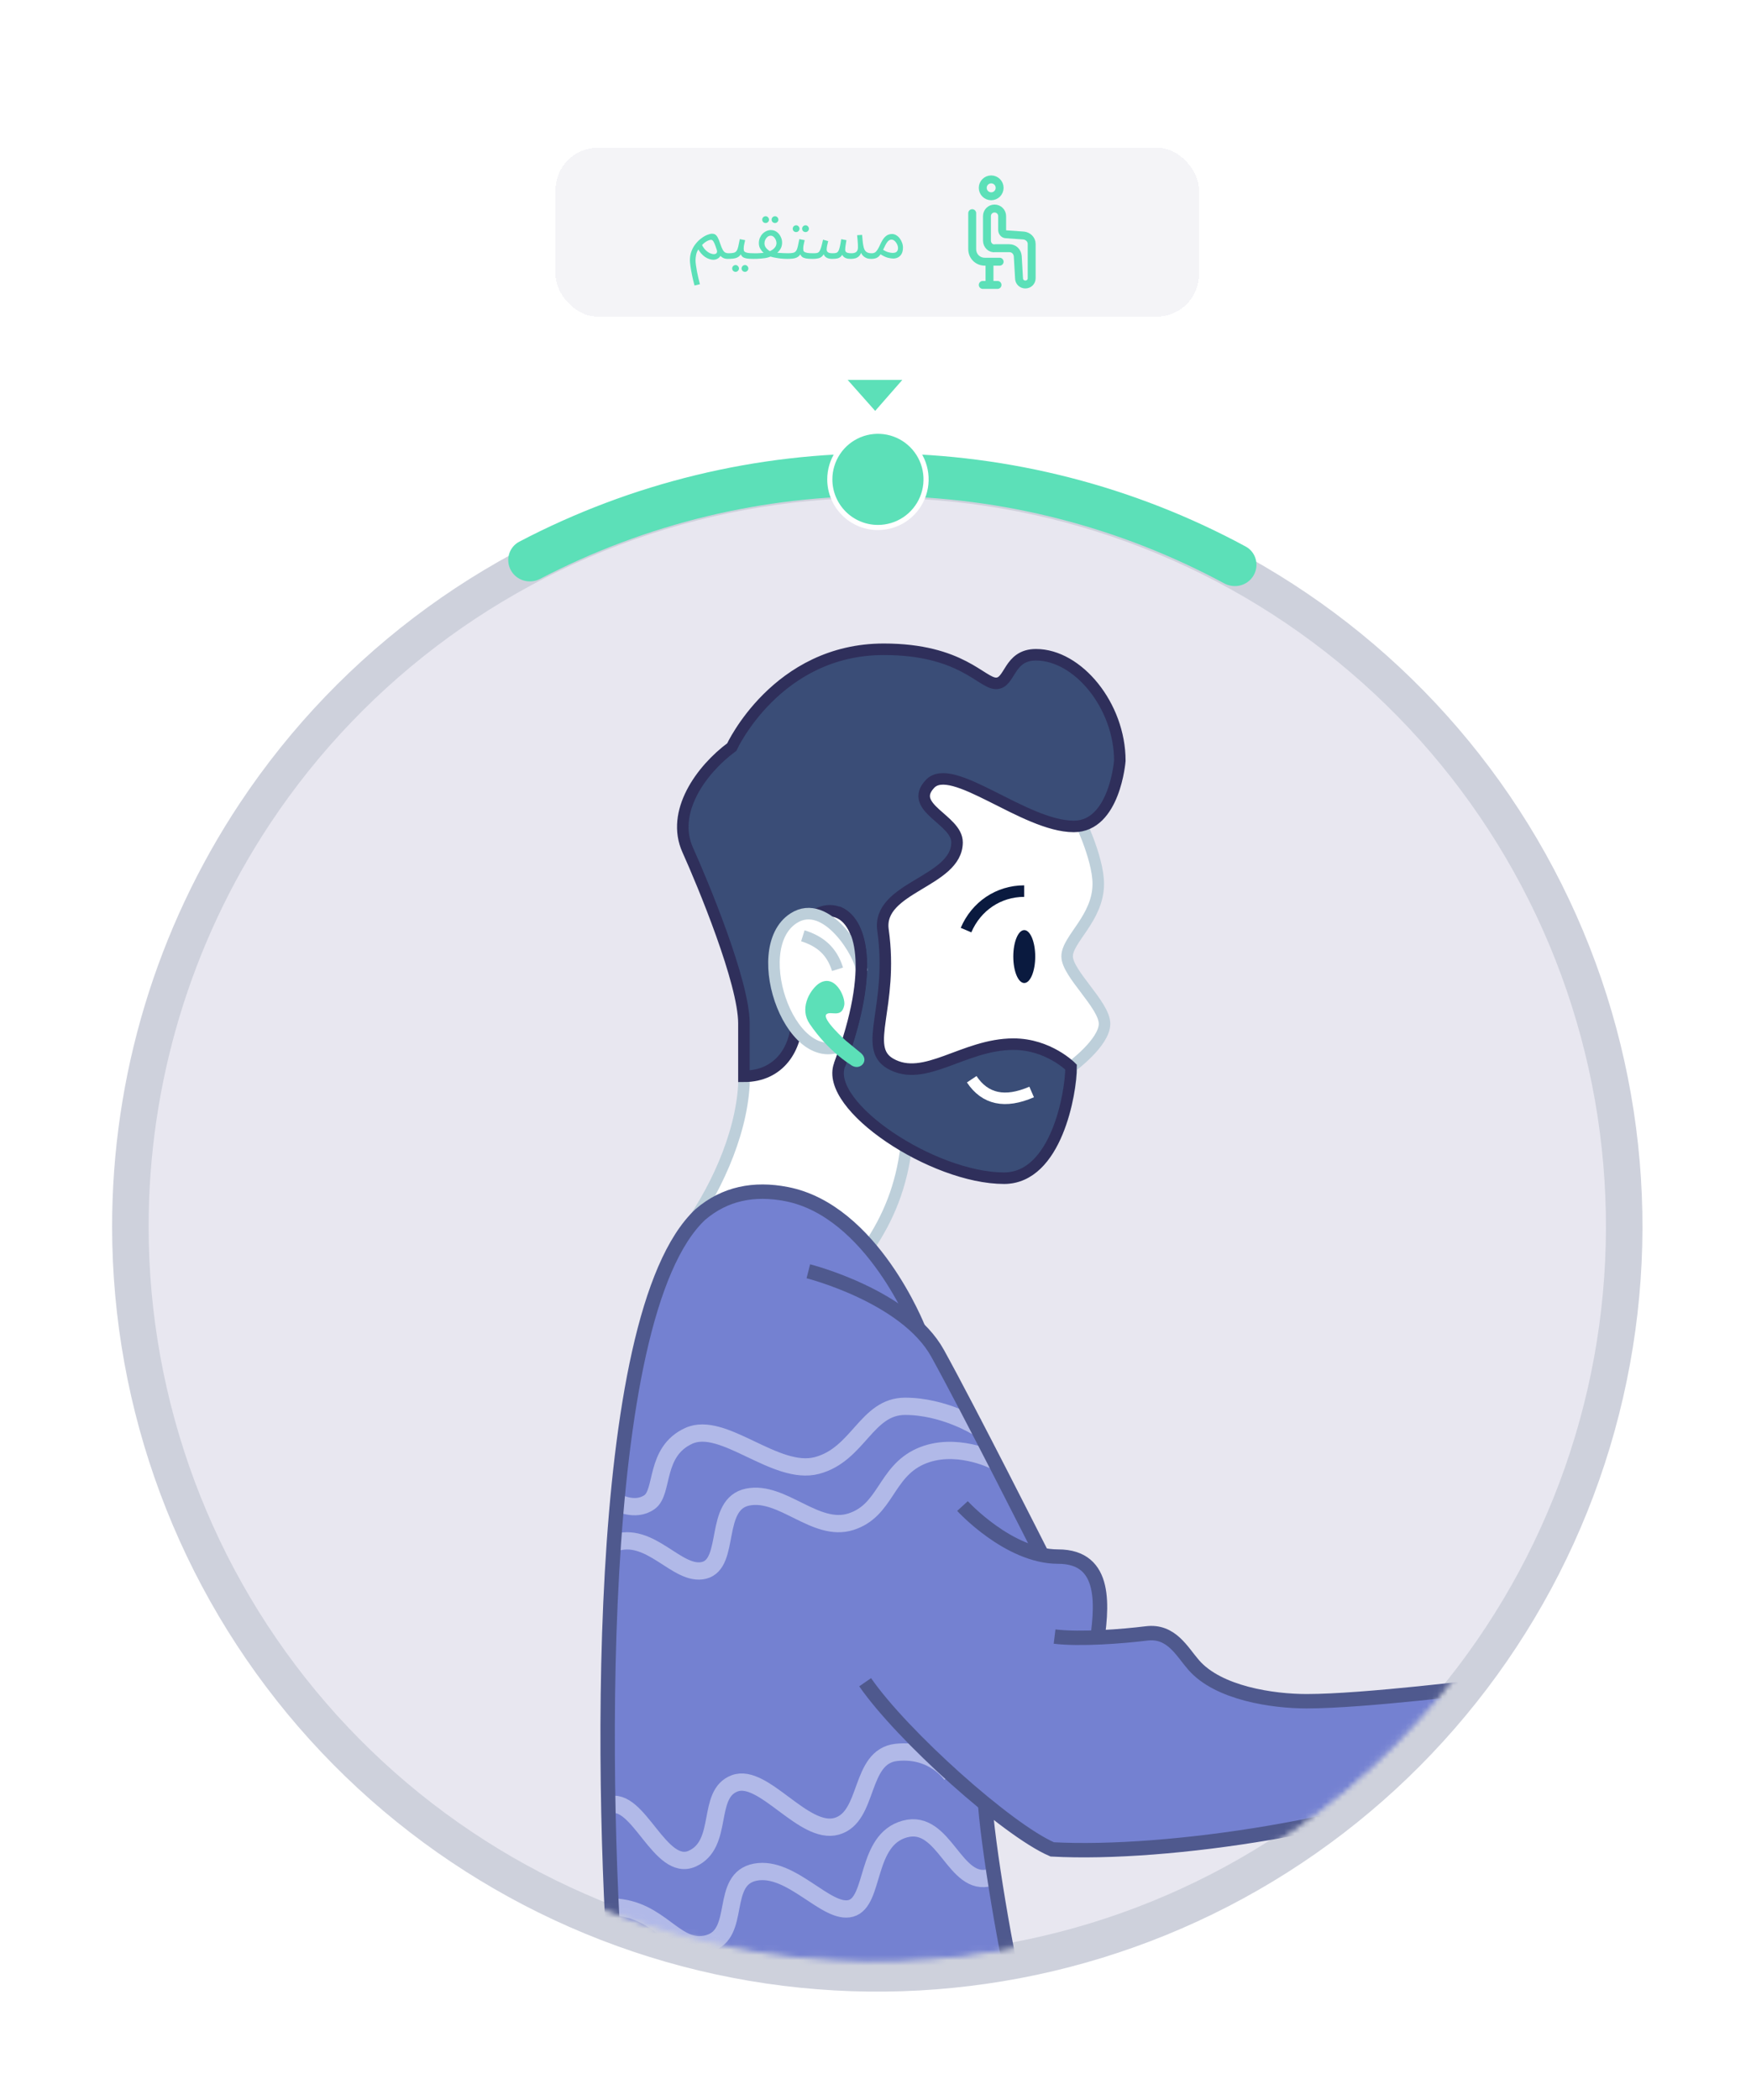 <svg width="332" height="398" viewBox="0 0 332 398" fill="none" xmlns="http://www.w3.org/2000/svg">
<rect x="0.719" width="331.24" height="398" rx="16" fill="white"/>
<g filter="url(#filter0_d_2283_17179)">
<rect x="105.336" y="24" width="122" height="32" rx="8" fill="#F4F4F7" shape-rendering="crispEdges"/>
<path d="M131.682 50.109C131.5 49.442 131.344 48.787 131.214 48.146C131.084 47.513 130.984 46.946 130.915 46.443C130.845 45.94 130.811 45.568 130.811 45.325C130.811 44.684 130.915 44.099 131.123 43.57C131.331 43.041 131.599 42.578 131.929 42.179C132.258 41.772 132.613 41.429 132.995 41.152C133.376 40.866 133.744 40.654 134.1 40.515C134.464 40.368 134.771 40.294 135.023 40.294C135.239 40.294 135.43 40.342 135.595 40.437C135.759 40.532 135.92 40.719 136.076 40.996C136.232 41.273 136.396 41.681 136.57 42.218C136.734 42.712 136.89 43.089 137.038 43.349C137.185 43.6 137.345 43.774 137.519 43.869C137.692 43.956 137.891 43.999 138.117 43.999C138.299 43.999 138.429 44.051 138.507 44.155C138.593 44.25 138.637 44.367 138.637 44.506C138.637 44.645 138.576 44.775 138.455 44.896C138.333 45.009 138.177 45.065 137.987 45.065C137.649 45.065 137.358 45.004 137.116 44.883C136.882 44.762 136.678 44.597 136.505 44.389L136.804 44.142C136.7 44.393 136.565 44.601 136.401 44.766C136.245 44.922 136.067 45.039 135.868 45.117C135.677 45.195 135.473 45.234 135.257 45.234C135.005 45.234 134.745 45.186 134.477 45.091C134.208 45.004 133.944 44.874 133.684 44.701C133.424 44.519 133.177 44.298 132.943 44.038C132.717 43.778 132.518 43.483 132.345 43.154L132.475 43.18C132.232 43.518 132.072 43.886 131.994 44.285C131.916 44.675 131.877 45.022 131.877 45.325C131.877 45.568 131.903 45.875 131.955 46.248C132.007 46.629 132.072 47.032 132.15 47.457C132.236 47.882 132.327 48.302 132.423 48.718C132.527 49.143 132.622 49.524 132.709 49.862L131.682 50.109ZM135.361 44.168C135.517 44.168 135.642 44.138 135.738 44.077C135.842 44.016 135.911 43.925 135.946 43.804C135.98 43.683 135.967 43.531 135.907 43.349C135.803 43.037 135.707 42.764 135.621 42.53C135.534 42.287 135.447 42.088 135.361 41.932C135.283 41.767 135.2 41.646 135.114 41.568C135.027 41.49 134.936 41.451 134.841 41.451C134.745 41.451 134.624 41.473 134.477 41.516C134.338 41.559 134.186 41.624 134.022 41.711C133.866 41.798 133.705 41.906 133.541 42.036C133.376 42.166 133.22 42.318 133.073 42.491L133.086 42.387C133.276 42.786 133.506 43.119 133.775 43.388C134.052 43.657 134.329 43.856 134.607 43.986C134.893 44.107 135.144 44.168 135.361 44.168ZM137.98 45.065L138.11 43.999C138.544 43.999 138.882 43.969 139.124 43.908C139.367 43.839 139.549 43.713 139.67 43.531C139.8 43.34 139.904 43.067 139.982 42.712C140.06 42.357 140.156 41.893 140.268 41.321L141.282 41.516C141.248 41.672 141.209 41.845 141.165 42.036C141.122 42.227 141.083 42.417 141.048 42.608C141.022 42.79 141.009 42.95 141.009 43.089C141.009 43.219 141.018 43.34 141.035 43.453C141.053 43.566 141.118 43.661 141.23 43.739C141.343 43.817 141.534 43.882 141.802 43.934C142.071 43.977 142.457 43.999 142.959 43.999C143.141 43.999 143.271 44.051 143.349 44.155C143.436 44.25 143.479 44.367 143.479 44.506C143.479 44.645 143.419 44.775 143.297 44.896C143.176 45.009 143.02 45.065 142.829 45.065C142.301 45.065 141.88 45.039 141.568 44.987C141.256 44.926 141.018 44.84 140.853 44.727C140.697 44.614 140.585 44.476 140.515 44.311C140.455 44.138 140.407 43.938 140.372 43.713L140.762 43.739C140.624 44.016 140.472 44.242 140.307 44.415C140.151 44.588 139.969 44.723 139.761 44.818C139.553 44.913 139.302 44.978 139.007 45.013C138.721 45.048 138.379 45.065 137.98 45.065ZM141.256 47.522C141.074 47.522 140.918 47.457 140.788 47.327C140.667 47.206 140.606 47.058 140.606 46.885C140.606 46.712 140.667 46.56 140.788 46.43C140.918 46.3 141.074 46.235 141.256 46.235C141.43 46.235 141.577 46.3 141.698 46.43C141.828 46.56 141.893 46.712 141.893 46.885C141.893 47.058 141.828 47.206 141.698 47.327C141.577 47.457 141.43 47.522 141.256 47.522ZM139.475 47.522C139.293 47.522 139.137 47.457 139.007 47.327C138.886 47.206 138.825 47.058 138.825 46.885C138.825 46.712 138.886 46.56 139.007 46.43C139.137 46.3 139.293 46.235 139.475 46.235C139.649 46.235 139.796 46.3 139.917 46.43C140.047 46.56 140.112 46.712 140.112 46.885C140.112 47.058 140.047 47.206 139.917 47.327C139.796 47.457 139.649 47.522 139.475 47.522ZM142.83 45.065L142.96 43.999C143.177 43.999 143.398 43.999 143.623 43.999C143.857 43.99 144.087 43.977 144.312 43.96C144.537 43.943 144.754 43.921 144.962 43.895C145.17 43.869 145.356 43.83 145.521 43.778C145.824 43.683 146.102 43.557 146.353 43.401C146.613 43.245 146.821 43.054 146.977 42.829C147.142 42.604 147.224 42.344 147.224 42.049C147.224 41.85 147.176 41.646 147.081 41.438C146.986 41.221 146.856 41.039 146.691 40.892C146.526 40.745 146.336 40.671 146.119 40.671C145.911 40.671 145.716 40.74 145.534 40.879C145.361 41.018 145.218 41.2 145.105 41.425C145.001 41.642 144.949 41.867 144.949 42.101C144.949 42.378 145.018 42.63 145.157 42.855C145.304 43.072 145.482 43.258 145.69 43.414C145.898 43.57 146.106 43.696 146.314 43.791L145.079 44.155C144.94 44.051 144.776 43.908 144.585 43.726C144.403 43.535 144.238 43.301 144.091 43.024C143.952 42.747 143.883 42.43 143.883 42.075C143.883 41.728 143.944 41.408 144.065 41.113C144.195 40.81 144.364 40.545 144.572 40.32C144.789 40.095 145.031 39.921 145.3 39.8C145.577 39.67 145.863 39.605 146.158 39.605C146.583 39.605 146.955 39.722 147.276 39.956C147.597 40.19 147.844 40.489 148.017 40.853C148.199 41.208 148.29 41.581 148.29 41.971C148.29 42.344 148.221 42.682 148.082 42.985C147.943 43.28 147.753 43.544 147.51 43.778C147.276 44.012 146.999 44.211 146.678 44.376C146.366 44.541 146.032 44.675 145.677 44.779C145.478 44.84 145.261 44.887 145.027 44.922C144.802 44.957 144.563 44.983 144.312 45C144.061 45.026 143.809 45.043 143.558 45.052C143.307 45.061 143.064 45.065 142.83 45.065ZM149.265 45.065C148.832 45.065 148.381 45.039 147.913 44.987C147.454 44.926 147.016 44.853 146.6 44.766C146.193 44.671 145.855 44.567 145.586 44.454L146.483 43.804C146.743 43.839 147.051 43.873 147.406 43.908C147.761 43.934 148.117 43.956 148.472 43.973C148.827 43.99 149.135 43.999 149.395 43.999C149.577 43.999 149.707 44.051 149.785 44.155C149.872 44.25 149.915 44.367 149.915 44.506C149.915 44.645 149.854 44.775 149.733 44.896C149.612 45.009 149.456 45.065 149.265 45.065ZM146.951 38.266C146.769 38.266 146.613 38.205 146.483 38.084C146.362 37.954 146.301 37.802 146.301 37.629C146.301 37.456 146.362 37.304 146.483 37.174C146.613 37.044 146.769 36.979 146.951 36.979C147.124 36.979 147.272 37.044 147.393 37.174C147.523 37.304 147.588 37.456 147.588 37.629C147.588 37.802 147.523 37.954 147.393 38.084C147.272 38.205 147.124 38.266 146.951 38.266ZM145.17 38.266C144.988 38.266 144.832 38.205 144.702 38.084C144.581 37.954 144.52 37.802 144.52 37.629C144.52 37.456 144.581 37.304 144.702 37.174C144.832 37.044 144.988 36.979 145.17 36.979C145.343 36.979 145.491 37.044 145.612 37.174C145.742 37.304 145.807 37.456 145.807 37.629C145.807 37.802 145.742 37.954 145.612 38.084C145.491 38.205 145.343 38.266 145.17 38.266ZM149.267 45.065L149.397 43.999C149.83 43.999 150.168 43.969 150.411 43.908C150.653 43.839 150.835 43.713 150.957 43.531C151.087 43.34 151.191 43.067 151.269 42.712C151.347 42.357 151.442 41.893 151.555 41.321L152.569 41.516C152.534 41.672 152.495 41.845 152.452 42.036C152.408 42.227 152.369 42.417 152.335 42.608C152.309 42.79 152.296 42.95 152.296 43.089C152.296 43.219 152.304 43.34 152.322 43.453C152.339 43.566 152.404 43.661 152.517 43.739C152.629 43.817 152.82 43.882 153.089 43.934C153.357 43.977 153.743 43.999 154.246 43.999C154.428 43.999 154.558 44.051 154.636 44.155C154.722 44.25 154.766 44.367 154.766 44.506C154.766 44.645 154.705 44.775 154.584 44.896C154.462 45.009 154.306 45.065 154.116 45.065C153.587 45.065 153.167 45.039 152.855 44.987C152.543 44.926 152.304 44.84 152.14 44.727C151.984 44.614 151.871 44.476 151.802 44.311C151.741 44.138 151.693 43.938 151.659 43.713L152.049 43.739C151.91 44.016 151.758 44.242 151.594 44.415C151.438 44.588 151.256 44.723 151.048 44.818C150.84 44.913 150.588 44.978 150.294 45.013C150.008 45.048 149.665 45.065 149.267 45.065ZM152.738 39.982C152.556 39.982 152.4 39.921 152.27 39.8C152.148 39.67 152.088 39.518 152.088 39.345C152.088 39.172 152.148 39.02 152.27 38.89C152.4 38.76 152.556 38.695 152.738 38.695C152.911 38.695 153.058 38.76 153.18 38.89C153.31 39.02 153.375 39.172 153.375 39.345C153.375 39.518 153.31 39.67 153.18 39.8C153.058 39.921 152.911 39.982 152.738 39.982ZM150.957 39.982C150.775 39.982 150.619 39.921 150.489 39.8C150.367 39.67 150.307 39.518 150.307 39.345C150.307 39.172 150.367 39.02 150.489 38.89C150.619 38.76 150.775 38.695 150.957 38.695C151.13 38.695 151.277 38.76 151.399 38.89C151.529 39.02 151.594 39.172 151.594 39.345C151.594 39.518 151.529 39.67 151.399 39.8C151.277 39.921 151.13 39.982 150.957 39.982ZM154.116 45.065L154.246 43.999C154.524 43.999 154.749 43.982 154.922 43.947C155.096 43.904 155.239 43.804 155.351 43.648C155.473 43.483 155.585 43.228 155.689 42.881C155.793 42.534 155.915 42.049 156.053 41.425L157.028 41.698C156.976 41.915 156.916 42.175 156.846 42.478C156.777 42.781 156.742 43.059 156.742 43.31C156.742 43.449 156.777 43.57 156.846 43.674C156.916 43.778 157.033 43.86 157.197 43.921C157.371 43.973 157.6 43.999 157.886 43.999C158.146 43.999 158.359 43.977 158.523 43.934C158.688 43.891 158.822 43.787 158.926 43.622C159.039 43.457 159.139 43.193 159.225 42.829C159.312 42.465 159.403 41.967 159.498 41.334L160.486 41.516C160.46 41.672 160.43 41.863 160.395 42.088C160.361 42.313 160.326 42.539 160.291 42.764C160.265 42.981 160.252 43.163 160.252 43.31C160.252 43.431 160.278 43.548 160.33 43.661C160.391 43.765 160.504 43.847 160.668 43.908C160.842 43.969 161.097 43.999 161.435 43.999C161.869 43.999 162.181 43.908 162.371 43.726C162.571 43.544 162.67 43.267 162.67 42.894C162.67 42.695 162.666 42.487 162.657 42.27C162.649 42.045 162.631 41.798 162.605 41.529C162.588 41.252 162.558 40.935 162.514 40.58L163.463 40.515C163.515 41.217 163.572 41.793 163.632 42.244C163.702 42.695 163.797 43.05 163.918 43.31C164.048 43.561 164.222 43.739 164.438 43.843C164.655 43.947 164.941 43.999 165.296 43.999C165.478 43.999 165.608 44.051 165.686 44.155C165.773 44.25 165.816 44.367 165.816 44.506C165.816 44.645 165.756 44.775 165.634 44.896C165.513 45.009 165.357 45.065 165.166 45.065C164.872 45.065 164.607 45.026 164.373 44.948C164.148 44.861 163.949 44.749 163.775 44.61C163.611 44.463 163.472 44.298 163.359 44.116C163.255 43.925 163.182 43.726 163.138 43.518L163.372 43.596C163.277 43.986 163.125 44.289 162.917 44.506C162.718 44.714 162.48 44.861 162.202 44.948C161.925 45.026 161.63 45.065 161.318 45.065C160.937 45.065 160.625 45.017 160.382 44.922C160.14 44.827 159.949 44.684 159.81 44.493C159.68 44.294 159.594 44.042 159.55 43.739H159.992C159.828 44.112 159.654 44.393 159.472 44.584C159.29 44.775 159.065 44.905 158.796 44.974C158.528 45.035 158.172 45.065 157.73 45.065C157.514 45.065 157.28 45.03 157.028 44.961C156.786 44.892 156.573 44.757 156.391 44.558C156.209 44.35 156.101 44.042 156.066 43.635L156.456 43.557C156.309 43.999 156.127 44.328 155.91 44.545C155.702 44.753 155.451 44.892 155.156 44.961C154.862 45.03 154.515 45.065 154.116 45.065ZM165.161 45.065L165.291 43.999C165.534 43.999 165.737 43.947 165.902 43.843C166.067 43.739 166.227 43.566 166.383 43.323C166.539 43.08 166.708 42.755 166.89 42.348C167.141 41.793 167.388 41.373 167.631 41.087C167.882 40.801 168.129 40.606 168.372 40.502C168.623 40.398 168.87 40.346 169.113 40.346C169.408 40.346 169.681 40.424 169.932 40.58C170.183 40.727 170.404 40.927 170.595 41.178C170.786 41.429 170.933 41.707 171.037 42.01C171.15 42.305 171.206 42.599 171.206 42.894C171.206 43.414 171.115 43.83 170.933 44.142C170.751 44.445 170.517 44.666 170.231 44.805C169.954 44.935 169.663 45 169.36 45C169.091 45 168.745 44.948 168.32 44.844C167.904 44.74 167.375 44.476 166.734 44.051L167.241 43.232C167.666 43.501 168.047 43.687 168.385 43.791C168.732 43.886 169.018 43.934 169.243 43.934C169.494 43.934 169.694 43.899 169.841 43.83C169.988 43.752 170.097 43.644 170.166 43.505C170.235 43.366 170.27 43.21 170.27 43.037C170.27 42.786 170.209 42.534 170.088 42.283C169.967 42.032 169.811 41.824 169.62 41.659C169.438 41.494 169.243 41.412 169.035 41.412C168.879 41.412 168.727 41.455 168.58 41.542C168.433 41.629 168.281 41.789 168.125 42.023C167.969 42.257 167.791 42.595 167.592 43.037C167.384 43.505 167.185 43.878 166.994 44.155C166.812 44.424 166.626 44.623 166.435 44.753C166.244 44.883 166.045 44.965 165.837 45C165.638 45.043 165.412 45.065 165.161 45.065Z" fill="#5CE0B8"/>
<path d="M184.336 36.4V43.2C184.336 44.56 185.376 45.6 186.736 45.6H187.616M189.536 45.6H187.616M187.616 45.6V50M187.616 50H189.136M187.616 50H186.336" stroke="#5CE0B8" stroke-width="1.5" stroke-linecap="round" stroke-linejoin="round"/>
<path d="M187.133 41.599V36.959C187.133 36.16 187.773 35.52 188.573 35.52C189.373 35.52 190.013 36.16 190.013 36.959V39.599C190.013 39.999 190.333 40.4 190.733 40.4L194.093 40.639C194.893 40.719 195.613 41.359 195.613 42.239V48.719C195.613 49.44 195.053 49.919 194.413 49.919C193.773 49.919 193.213 49.44 193.213 48.719L192.973 44.559C192.893 43.679 192.253 43.039 191.373 43.039H188.733C187.853 43.2 187.133 42.48 187.133 41.599Z" stroke="#5CE0B8" stroke-width="1.5" stroke-linecap="round" stroke-linejoin="round"/>
<path d="M187.936 33.2C188.82 33.2 189.536 32.484 189.536 31.6C189.536 30.716 188.82 30 187.936 30C187.052 30 186.336 30.716 186.336 31.6C186.336 32.484 187.052 33.2 187.936 33.2Z" stroke="#5CE0B8" stroke-width="1.5" stroke-linecap="round" stroke-linejoin="round"/>
</g>
<path d="M167.078 90.877L167.127 166.314" stroke="#79C9B4" stroke-width="1.399" stroke-dasharray="2.81 2.81"/>
<path d="M24.719 232.555C24.746 266.511 36.983 299.326 59.199 325.014C81.414 350.703 112.128 367.553 145.737 372.493C179.347 377.433 213.613 370.132 242.285 351.922C270.958 333.713 292.128 305.808 301.932 273.297C311.737 240.786 309.523 205.836 295.695 174.821C281.867 143.806 257.346 118.792 226.605 104.342C195.864 89.892 160.95 86.969 128.232 96.106C95.514 105.242 67.172 125.83 48.375 154.114C32.929 177.36 24.699 204.649 24.719 232.555Z" fill="#E8E7F0" stroke="#CED1DC" stroke-width="6.924" stroke-miterlimit="10"/>
<mask id="mask0_2283_17179" style="mask-type:alpha" maskUnits="userSpaceOnUse" x="27" y="93" width="278" height="279">
<path d="M27.156 232.668C27.183 265.929 39.17 298.072 60.931 323.235C82.692 348.399 112.778 364.905 145.7 369.743C178.622 374.582 212.187 367.43 240.274 349.593C268.36 331.756 289.096 304.422 298.7 272.576C308.304 240.73 306.136 206.495 292.591 176.114C279.046 145.733 255.027 121.231 224.914 107.077C194.801 92.922 160.602 90.059 128.553 99.009C96.504 107.958 68.741 128.125 50.329 155.83C35.199 178.601 27.137 205.332 27.156 232.668Z" fill="#CBD3EB"/>
<path d="M27.156 232.668C27.183 265.929 39.17 298.072 60.931 323.235C82.692 348.399 112.778 364.905 145.7 369.743C178.622 374.582 212.187 367.43 240.274 349.593C268.36 331.756 289.096 304.422 298.7 272.576C308.304 240.73 306.136 206.495 292.591 176.114C279.046 145.733 255.027 121.231 224.914 107.077C194.801 92.922 160.602 90.059 128.553 99.009C96.504 107.958 68.741 128.125 50.329 155.83C35.199 178.601 27.137 205.332 27.156 232.668Z" stroke="black"/>
</mask>
<g mask="url(#mask0_2283_17179)">
<path d="M141.097 203.946C141.097 213.306 136.492 224.337 130.438 232.842L164.719 236.333C168.47 230.799 170.922 224.782 171.813 217.391L163.345 196.258L147.374 194.066L141.097 203.946Z" fill="white" stroke="#BDCFDA" stroke-width="2.184" stroke-miterlimit="10"/>
<path d="M160.957 195.998C160.957 198.746 159.063 201.123 159.063 203.389C159.063 211.597 178.488 223.26 190.447 223.26C200.104 223.26 203.149 207.252 203.149 202.201C203.149 202.201 209.426 197.595 209.426 194.029C209.426 190.464 202.332 184.521 202.332 181.253C202.332 177.984 208.238 174.01 208.238 167.511C208.238 162.459 204.301 154.585 204.301 154.585C204.301 154.585 195.833 137.166 171.839 137.166C144.578 137.166 138.375 159.525 138.375 166.285C138.375 173.045 143.278 180.436 148.626 185.747C153.974 191.058 160.957 191.652 160.957 195.998Z" fill="white" stroke="#BDCFDA" stroke-width="2.184" stroke-miterlimit="10"/>
<path d="M196.43 124.093C204.378 124.093 212.326 133.749 212.326 144.186C212.326 144.186 211.361 156.629 203.598 156.629C194.201 156.629 180.422 144.075 176.299 148.606C172.139 153.1 181.462 155.329 181.462 159.637C181.462 167.177 166.271 168.105 167.422 176.276C169.465 190.836 163.448 198.45 168.797 201.57C175.296 205.321 182.687 197.893 192.158 197.893C198.807 197.893 203.078 202.238 203.078 202.238C203.078 207.141 200.292 223.297 190.376 223.297C176.893 223.297 156.28 209.629 159.177 201.83C174.034 161.791 143.206 166.954 151.08 192.99C151.08 198.598 147.849 203.984 141.052 203.984C141.052 203.984 141.052 198.115 141.052 193.956C141.052 186.193 133.289 167.511 130.392 161.085C127.161 153.917 132.918 145.895 138.749 141.586C138.749 141.586 147.255 123.053 167.571 123.053C182.279 123.053 186.104 129.515 188.853 129.515C191.601 129.515 191.156 124.093 196.43 124.093Z" fill="#3A4D77" stroke="#2F2F5B" stroke-width="2.184" stroke-miterlimit="10"/>
<path d="M194.205 186.306C195.354 186.306 196.285 184.061 196.285 181.291C196.285 178.522 195.354 176.277 194.205 176.277C193.056 176.277 192.125 178.522 192.125 181.291C192.125 184.061 193.056 186.306 194.205 186.306Z" fill="#0A1A3F"/>
<path d="M194.195 168.887C189.33 168.887 185.095 171.747 183.164 176.278" stroke="#0A1A3F" stroke-width="2.184" stroke-miterlimit="10"/>
<path d="M184.242 204.543C186.768 208.331 190.556 209.148 195.607 206.957" stroke="white" stroke-width="2.184" stroke-miterlimit="10"/>
<path d="M160.731 197.484C150.48 204.466 141.418 179.916 150.443 174.048C156.757 169.925 163.368 181.29 163.368 183.964" fill="white"/>
<path d="M160.731 197.484C150.48 204.466 141.418 179.916 150.443 174.048C156.757 169.925 163.368 181.29 163.368 183.964" stroke="#BDCFDA" stroke-width="2.184" stroke-miterlimit="10"/>
<path d="M152.227 177.354C155.532 178.393 157.723 180.251 158.801 183.705" stroke="#BDCFDA" stroke-width="2.184" stroke-miterlimit="10"/>
<path d="M159.205 201.793C166.114 183.222 163.18 174.382 158.797 172.822" stroke="#2F2F5B" stroke-width="2.184" stroke-miterlimit="10"/>
<path d="M155.05 186.562C153.378 187.936 151.595 191.242 153.527 194.065C157.092 199.301 161.178 201.716 161.178 201.716C162.924 203.201 164.966 201.084 163.258 199.599L160.361 197.222C160.361 197.222 155.792 193.136 156.684 192.245C157.464 191.502 159.544 193.062 160.064 190.573C160.435 189.088 158.244 184.148 155.05 186.562Z" fill="#5CE0B8"/>
<path d="M186.762 341.931C186.725 341.411 186.688 340.928 186.688 340.482L186.762 341.931Z" fill="#7481D1"/>
<path d="M281.959 319.531V335.762C260.12 345.864 221.344 351.733 199.468 350.544C196.348 349.207 191.743 345.976 186.766 341.927L186.692 340.479C186.729 340.925 186.729 341.407 186.766 341.927C187.472 351.51 191.074 372.198 193.303 380.814H117.2C113.969 342.039 112.112 249.52 132.8 230.206C137.442 226.232 142.939 225.155 149.067 226.344C165.224 229.426 173.952 251.488 174.064 251.822C175.512 253.234 176.812 254.794 177.741 256.539C183.72 267.31 197.351 294.312 197.537 294.721C198.54 294.906 199.543 295.055 200.545 295.055C209.088 295.055 209.051 302.929 208.048 310.394C211.465 310.246 214.882 309.949 217.296 309.614C222.013 309.02 223.981 312.994 226.247 315.594C230.927 321.017 241.289 322.465 247.678 322.465C258.634 322.465 281.959 319.531 281.959 319.531Z" fill="#7481D1"/>
<path d="M186.688 340.482L186.762 341.931C186.725 341.411 186.725 340.928 186.688 340.482Z" fill="#7481D1"/>
<path d="M185.207 270.429C185.207 270.429 178.967 266.529 171.613 266.529C164.259 266.529 162.774 275.666 154.9 277.746C147.026 279.826 137.109 269.129 130.572 272.138C124.035 275.146 125.892 282.76 123.144 284.691C120.395 286.623 117.016 284.691 117.016 284.691" stroke="#B1B9E8" stroke-width="3.276" stroke-miterlimit="10"/>
<path d="M188.472 276.819C188.472 276.819 181.081 273.068 174.47 276.039C167.859 279.011 168.007 286.29 161.322 288.407C154.636 290.524 148.36 282.428 141.786 283.728C135.212 285.028 138.629 296.319 133.503 297.618C128.378 298.881 123.326 289.93 116.344 292.493" stroke="#B1B9E8" stroke-width="3.276" stroke-miterlimit="10"/>
<path d="M180.413 336.428C180.413 336.428 177.108 331.377 169.977 332.119C162.845 332.899 164.888 344.339 158.648 346.122C152.409 347.905 144.758 335.945 139.298 337.988C133.838 340.031 137.367 349.464 131.275 352.25C125.147 355.036 121.024 340.216 115.453 342.148" stroke="#B1B9E8" stroke-width="3.276" stroke-miterlimit="10"/>
<path d="M116.203 361.423C125.414 361.72 127.977 370.114 134.328 368.331C140.679 366.548 136.371 356.112 143.242 354.812C150.113 353.549 156.724 362.946 161.33 361.683C165.935 360.42 164.004 348.683 171.581 346.64C179.158 344.598 180.94 357.857 187.812 355.814" stroke="#B1B9E8" stroke-width="3.276" stroke-miterlimit="10"/>
<path d="M186.692 340.477C187.137 349.242 190.963 371.75 193.34 380.775H117.2C113.969 342 112.112 249.481 132.8 230.167C137.442 226.193 142.976 225.116 149.105 226.304C165.372 229.424 174.138 251.821 174.138 251.821" stroke="#4F598E" stroke-width="2.73" stroke-miterlimit="10"/>
<path d="M153.266 240.938C153.266 240.938 171.762 245.617 177.779 256.5C183.796 267.382 197.575 294.681 197.575 294.681" stroke="#4F598E" stroke-width="2.73" stroke-miterlimit="10"/>
<path d="M182.492 285.432C182.492 285.432 191.258 295.014 200.617 295.014C209.977 295.014 209.048 304.485 207.785 312.471" stroke="#4F598E" stroke-width="2.73" stroke-miterlimit="10"/>
<path d="M199.955 310.17C204.82 310.764 212.88 310.132 217.374 309.575C222.091 308.981 224.059 312.955 226.325 315.555C231.005 320.941 241.367 322.426 247.756 322.426C258.675 322.426 282 319.492 282 319.492V335.723C260.161 345.825 221.385 351.694 199.509 350.505C190.967 346.828 171.059 328.963 164.039 318.824" fill="#7481D1"/>
<path d="M199.955 310.17C204.82 310.764 212.88 310.132 217.374 309.575C222.091 308.981 224.059 312.955 226.325 315.555C231.005 320.941 241.367 322.426 247.756 322.426C258.675 322.426 282 319.492 282 319.492V335.723C260.161 345.825 221.385 351.694 199.509 350.505C190.967 346.828 171.059 328.963 164.039 318.824" stroke="#4F598E" stroke-width="2.73" stroke-miterlimit="10"/>
</g>
<path d="M237.693 109.047C238.807 107.116 238.148 104.642 236.188 103.581C215.083 92.16 191.475 86.087 167.437 85.927C143.4 85.767 119.713 91.524 98.458 102.663C96.483 103.698 95.791 106.163 96.88 108.108C97.969 110.054 100.426 110.742 102.402 109.711C122.435 99.253 144.745 93.849 167.384 94C190.022 94.151 212.258 99.852 232.149 110.576C234.112 111.633 236.578 110.978 237.693 109.047Z" fill="#5CE0B8"/>
<path d="M165.939 77.875L160.719 72H171.087L165.939 77.875Z" fill="#5CE0B8"/>
<path d="M166.462 99.975C168.268 99.975 170.032 99.441 171.533 98.438C173.034 97.436 174.204 96.011 174.894 94.344C175.585 92.677 175.766 90.843 175.414 89.073C175.062 87.304 174.192 85.678 172.916 84.402C171.64 83.127 170.013 82.258 168.243 81.906C166.473 81.554 164.638 81.734 162.97 82.425C161.302 83.115 159.877 84.285 158.874 85.785C157.871 87.285 157.336 89.049 157.336 90.853C157.336 92.051 157.572 93.237 158.031 94.344C158.489 95.451 159.162 96.457 160.009 97.304C161.721 99.014 164.042 99.975 166.462 99.975Z" fill="#5CE0B8" stroke="white" stroke-width="0.974"/>
<defs>
<filter id="filter0_d_2283_17179" x="89.336" y="12" width="154" height="64" filterUnits="userSpaceOnUse" color-interpolation-filters="sRGB">
<feFlood flood-opacity="0" result="BackgroundImageFix"/>
<feColorMatrix in="SourceAlpha" type="matrix" values="0 0 0 0 0 0 0 0 0 0 0 0 0 0 0 0 0 0 127 0" result="hardAlpha"/>
<feOffset dy="4"/>
<feGaussianBlur stdDeviation="8"/>
<feComposite in2="hardAlpha" operator="out"/>
<feColorMatrix type="matrix" values="0 0 0 0 0.225 0 0 0 0 0.225 0 0 0 0 0.225 0 0 0 0.08 0"/>
<feBlend mode="normal" in2="BackgroundImageFix" result="effect1_dropShadow_2283_17179"/>
<feBlend mode="normal" in="SourceGraphic" in2="effect1_dropShadow_2283_17179" result="shape"/>
</filter>
</defs>
</svg>
